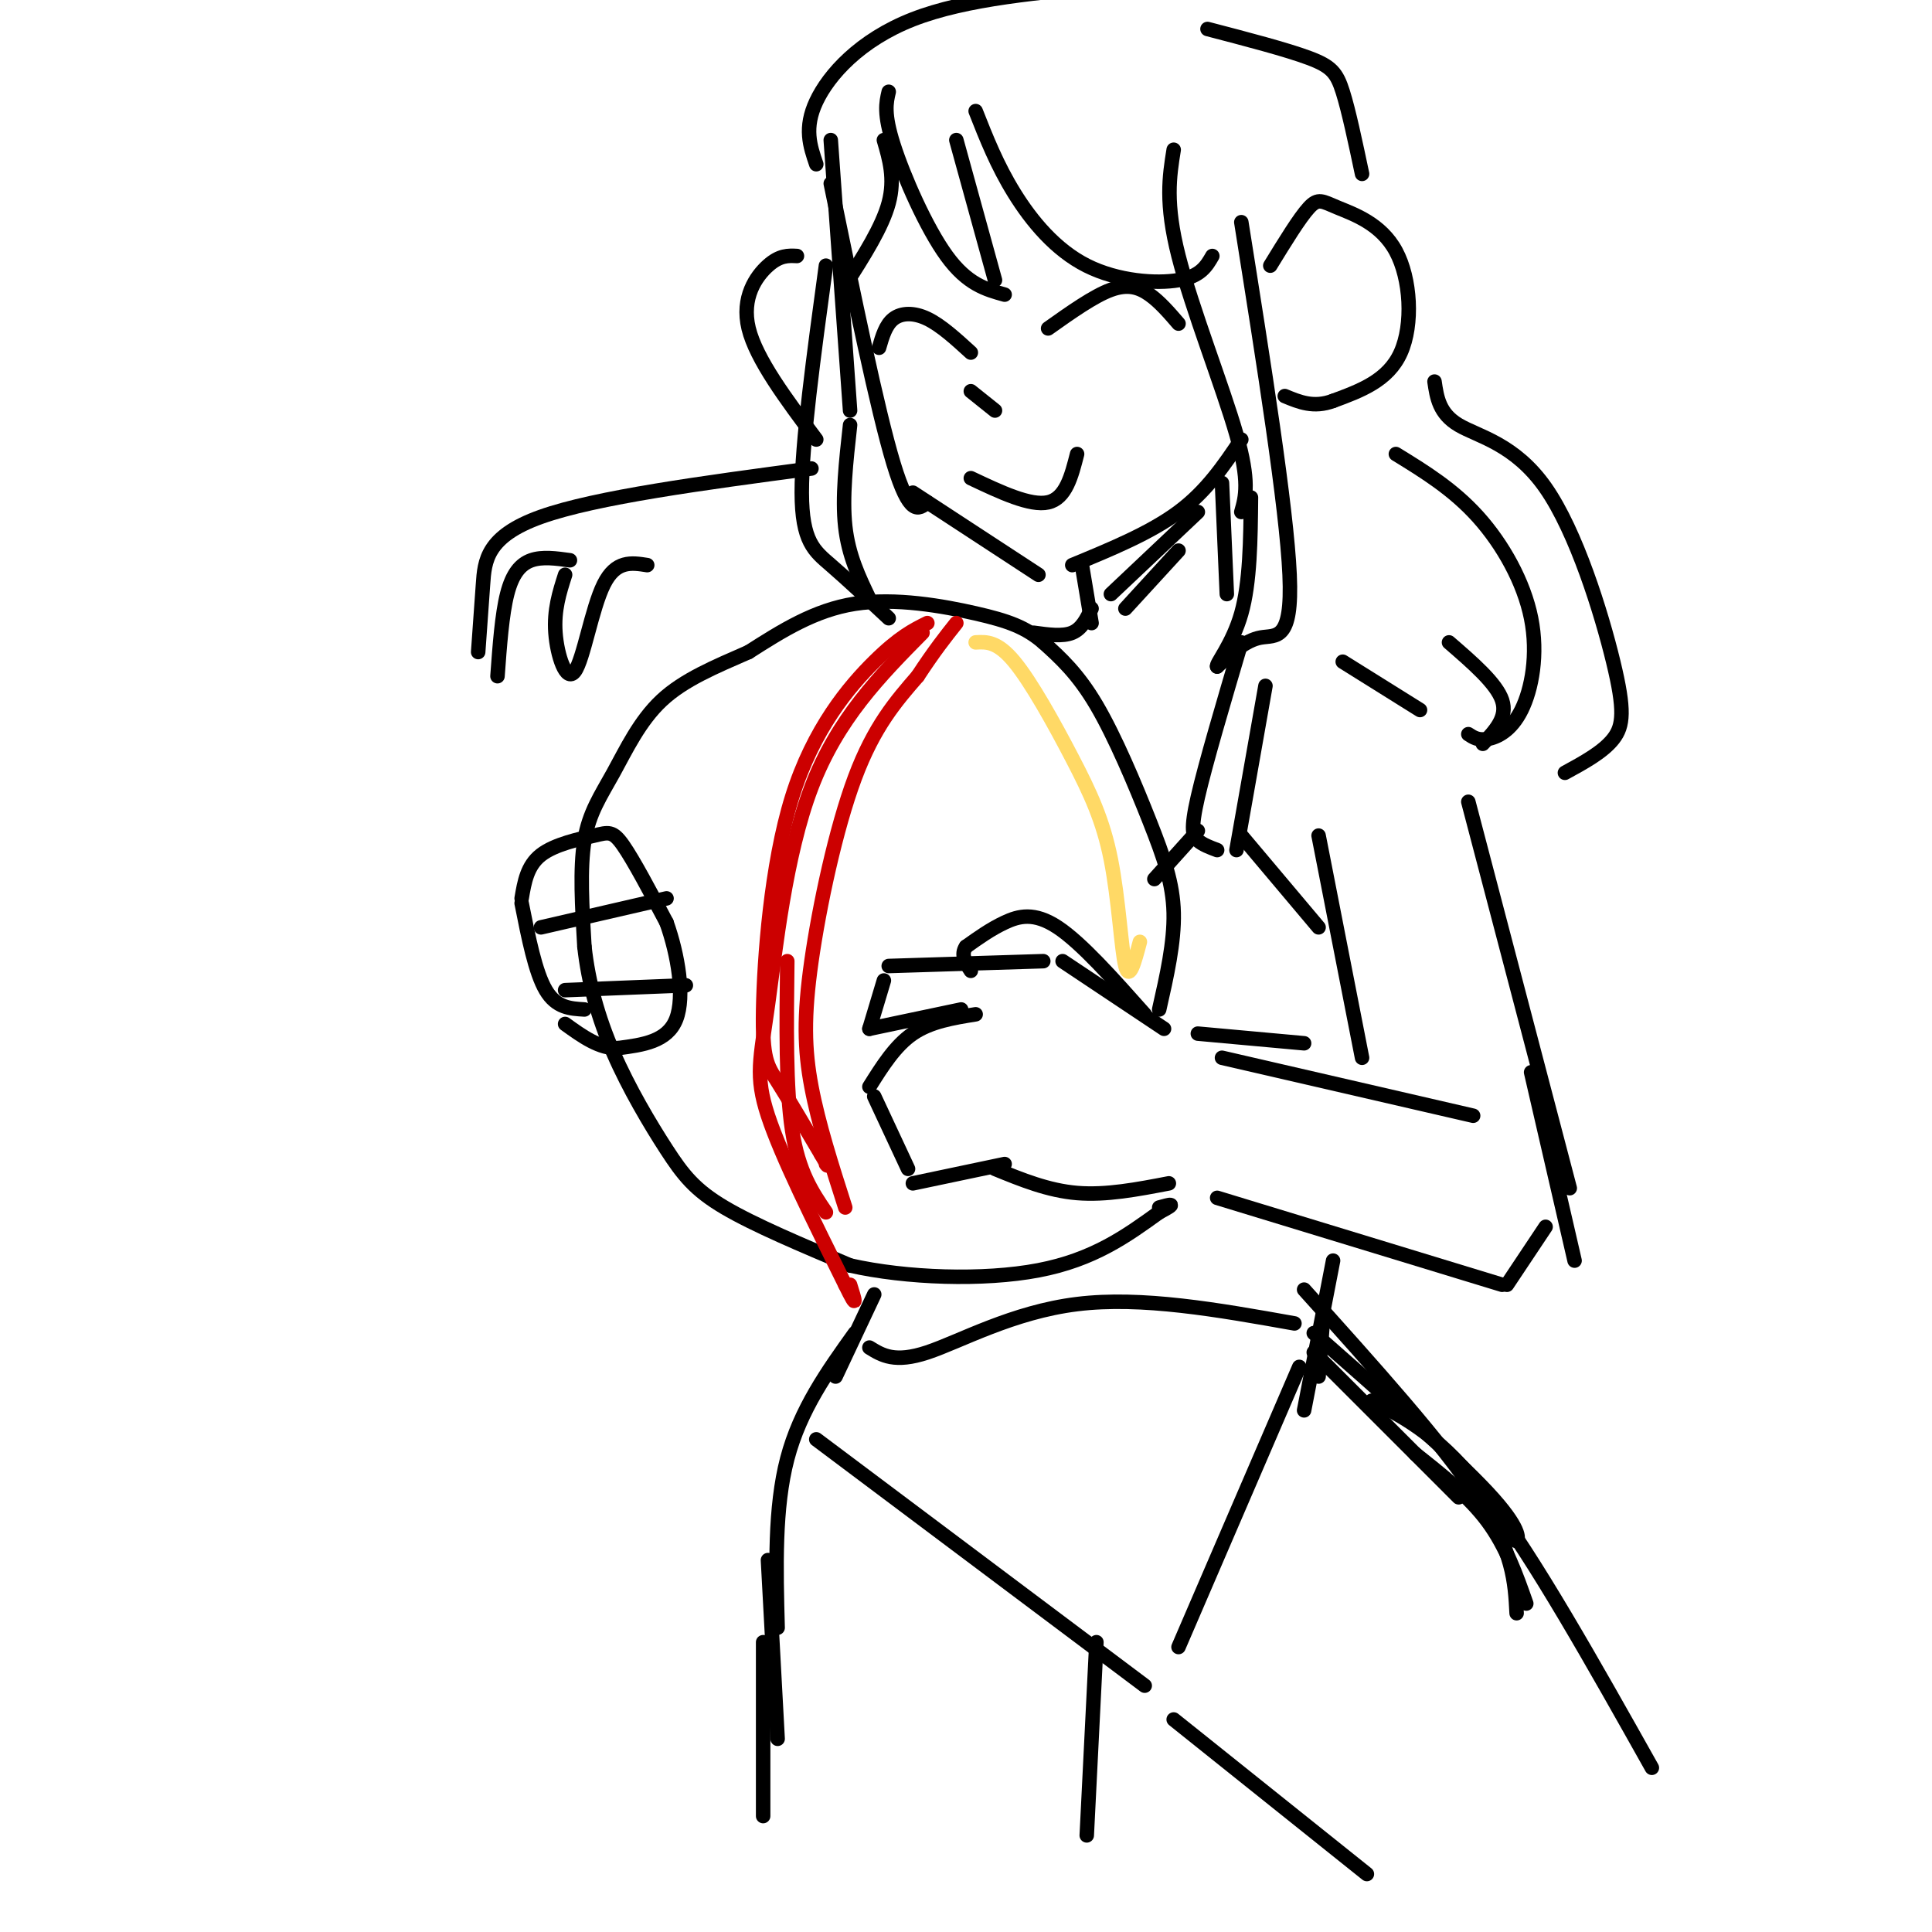 <svg viewBox='0 0 400 400' version='1.1' xmlns='http://www.w3.org/2000/svg' xmlns:xlink='http://www.w3.org/1999/xlink'><g fill='none' stroke='rgb(0,0,0)' stroke-width='3' stroke-linecap='round' stroke-linejoin='round'><path d='M172,38c4.833,23.500 9.667,47.000 13,58c3.333,11.000 5.167,9.500 7,8'/><path d='M189,102c0.000,0.000 26.000,17.000 26,17'/><path d='M222,117c8.083,-3.333 16.167,-6.667 22,-11c5.833,-4.333 9.417,-9.667 13,-15'/><path d='M263,55c3.035,-4.951 6.070,-9.901 8,-12c1.930,-2.099 2.754,-1.346 6,0c3.246,1.346 8.912,3.285 12,9c3.088,5.715 3.596,15.204 1,21c-2.596,5.796 -8.298,7.898 -14,10'/><path d='M276,83c-4.000,1.500 -7.000,0.250 -10,-1'/><path d='M243,31c-0.889,5.533 -1.778,11.067 1,22c2.778,10.933 9.222,27.267 12,37c2.778,9.733 1.889,12.867 1,16'/><path d='M257,46c4.689,29.511 9.378,59.022 10,73c0.622,13.978 -2.822,12.422 -6,13c-3.178,0.578 -6.089,3.289 -9,6'/><path d='M252,138c-0.378,-0.444 3.178,-4.556 5,-11c1.822,-6.444 1.911,-15.222 2,-24'/><path d='M184,19c-0.533,2.267 -1.067,4.533 1,11c2.067,6.467 6.733,17.133 11,23c4.267,5.867 8.133,6.933 12,8'/><path d='M206,58c0.000,0.000 -8.000,-29.000 -8,-29'/><path d='M202,23c2.208,5.607 4.417,11.214 8,17c3.583,5.786 8.542,11.750 15,15c6.458,3.250 14.417,3.786 19,3c4.583,-0.786 5.792,-2.893 7,-5'/><path d='M183,29c1.167,4.000 2.333,8.000 1,13c-1.333,5.000 -5.167,11.000 -9,17'/><path d='M172,29c0.000,0.000 4.000,56.000 4,56'/><path d='M171,55c-2.511,18.422 -5.022,36.844 -5,47c0.022,10.156 2.578,12.044 6,15c3.422,2.956 7.711,6.978 12,11'/><path d='M180,124c-2.167,-4.500 -4.333,-9.000 -5,-15c-0.667,-6.000 0.167,-13.500 1,-21'/><path d='M165,53c-1.778,-0.089 -3.556,-0.178 -6,2c-2.444,2.178 -5.556,6.622 -4,13c1.556,6.378 7.778,14.689 14,23'/><path d='M169,34c-1.289,-3.756 -2.578,-7.511 0,-13c2.578,-5.489 9.022,-12.711 20,-17c10.978,-4.289 26.489,-5.644 42,-7'/><path d='M250,6c8.178,2.133 16.356,4.267 21,6c4.644,1.733 5.756,3.067 7,7c1.244,3.933 2.622,10.467 4,17'/><path d='M297,79c0.483,3.306 0.967,6.612 5,9c4.033,2.388 11.617,3.856 18,13c6.383,9.144 11.565,25.962 14,36c2.435,10.038 2.124,13.297 0,16c-2.124,2.703 -6.062,4.852 -10,7'/><path d='M168,97c-22.333,2.978 -44.667,5.956 -56,10c-11.333,4.044 -11.667,9.156 -12,14c-0.333,4.844 -0.667,9.422 -1,14'/><path d='M103,140c0.467,-6.400 0.933,-12.800 2,-17c1.067,-4.200 2.733,-6.200 5,-7c2.267,-0.800 5.133,-0.400 8,0'/><path d='M117,119c-1.173,3.655 -2.345,7.310 -2,12c0.345,4.690 2.208,10.417 4,8c1.792,-2.417 3.512,-12.976 6,-18c2.488,-5.024 5.744,-4.512 9,-4'/><path d='M289,94c5.928,3.643 11.856,7.285 17,13c5.144,5.715 9.502,13.501 11,21c1.498,7.499 0.134,14.711 -2,19c-2.134,4.289 -5.038,5.654 -7,6c-1.962,0.346 -2.981,-0.327 -4,-1'/><path d='M300,133c4.917,4.250 9.833,8.500 11,12c1.167,3.500 -1.417,6.250 -4,9'/><path d='M182,72c0.689,-2.378 1.378,-4.756 3,-6c1.622,-1.244 4.178,-1.356 7,0c2.822,1.356 5.911,4.178 9,7'/><path d='M217,68c4.733,-3.356 9.467,-6.711 13,-8c3.533,-1.289 5.867,-0.511 8,1c2.133,1.511 4.067,3.756 6,6'/><path d='M201,99c6.167,2.917 12.333,5.833 16,5c3.667,-0.833 4.833,-5.417 6,-10'/><path d='M206,85c0.000,0.000 -5.000,-4.000 -5,-4'/><path d='M224,117c0.000,0.000 2.000,12.000 2,12'/><path d='M226,126c-1.000,2.083 -2.000,4.167 -4,5c-2.000,0.833 -5.000,0.417 -8,0'/><path d='M253,100c0.000,0.000 1.000,23.000 1,23'/><path d='M248,106c0.000,0.000 -18.000,17.000 -18,17'/><path d='M244,114c0.000,0.000 -11.000,12.000 -11,12'/><path d='M278,137c0.000,0.000 16.000,10.000 16,10'/><path d='M257,133c-3.711,12.556 -7.422,25.111 -9,32c-1.578,6.889 -1.022,8.111 0,9c1.022,0.889 2.511,1.444 4,2'/><path d='M262,142c0.000,0.000 -6.000,34.000 -6,34'/><path d='M304,166c0.000,0.000 21.000,80.000 21,80'/><path d='M317,222c0.000,0.000 9.000,39.000 9,39'/><path d='M305,231c0.000,0.000 -52.000,-12.000 -52,-12'/><path d='M241,213c0.000,0.000 -21.000,-14.000 -21,-14'/><path d='M216,199c0.000,0.000 -32.000,1.000 -32,1'/><path d='M183,203c0.000,0.000 -3.000,10.000 -3,10'/><path d='M180,213c0.000,0.000 19.000,-4.000 19,-4'/><path d='M202,210c-4.667,0.750 -9.333,1.500 -13,4c-3.667,2.500 -6.333,6.750 -9,11'/><path d='M181,227c0.000,0.000 7.000,15.000 7,15'/><path d='M189,245c0.000,0.000 19.000,-4.000 19,-4'/><path d='M206,242c5.500,2.250 11.000,4.500 17,5c6.000,0.500 12.500,-0.750 19,-2'/><path d='M237,210c-6.556,-7.378 -13.111,-14.756 -18,-18c-4.889,-3.244 -8.111,-2.356 -11,-1c-2.889,1.356 -5.444,3.178 -8,5'/><path d='M200,196c-1.167,1.667 -0.083,3.333 1,5'/><path d='M252,248c0.000,0.000 59.000,18.000 59,18'/><path d='M312,266c0.000,0.000 8.000,-12.000 8,-12'/><path d='M240,209c1.571,-6.940 3.143,-13.881 3,-20c-0.143,-6.119 -2.000,-11.417 -5,-19c-3.000,-7.583 -7.143,-17.452 -11,-24c-3.857,-6.548 -7.429,-9.774 -11,-13'/><path d='M216,133c-3.643,-3.131 -7.250,-4.458 -14,-6c-6.750,-1.542 -16.643,-3.298 -25,-2c-8.357,1.298 -15.179,5.649 -22,10'/><path d='M155,135c-6.970,3.056 -13.394,5.695 -18,10c-4.606,4.305 -7.394,10.274 -10,15c-2.606,4.726 -5.030,8.207 -6,14c-0.970,5.793 -0.485,13.896 0,22'/><path d='M121,196c0.801,7.327 2.802,14.644 6,22c3.198,7.356 7.592,14.750 11,20c3.408,5.250 5.831,8.357 12,12c6.169,3.643 16.085,7.821 26,12'/><path d='M176,262c11.600,2.622 27.600,3.178 39,1c11.400,-2.178 18.200,-7.089 25,-12'/><path d='M240,251c4.167,-2.167 2.083,-1.583 0,-1'/><path d='M121,209c-2.917,-0.167 -5.833,-0.333 -8,-4c-2.167,-3.667 -3.583,-10.833 -5,-18'/><path d='M108,186c0.571,-3.387 1.143,-6.774 4,-9c2.857,-2.226 8.000,-3.292 11,-4c3.000,-0.708 3.857,-1.060 6,2c2.143,3.060 5.571,9.530 9,16'/><path d='M138,191c2.378,6.667 3.822,15.333 2,20c-1.822,4.667 -6.911,5.333 -12,6'/><path d='M128,217c-3.833,0.167 -7.417,-2.417 -11,-5'/><path d='M117,205c0.000,0.000 25.000,-1.000 25,-1'/><path d='M112,192c0.000,0.000 26.000,-6.000 26,-6'/><path d='M282,219c0.000,0.000 -9.000,-46.000 -9,-46'/><path d='M257,173c0.000,0.000 16.000,19.000 16,19'/><path d='M248,172c0.000,0.000 -9.000,10.000 -9,10'/><path d='M248,214c0.000,0.000 22.000,2.000 22,2'/><path d='M276,261c0.000,0.000 -6.000,31.000 -6,31'/><path d='M274,272c0.000,0.000 -1.000,13.000 -1,13'/><path d='M272,276c14.511,12.756 29.022,25.511 36,33c6.978,7.489 6.422,9.711 6,10c-0.422,0.289 -0.711,-1.356 -1,-3'/><path d='M293,301c5.583,4.417 11.167,8.833 15,14c3.833,5.167 5.917,11.083 8,17'/><path d='M181,268c0.000,0.000 -8.000,17.000 -8,17'/><path d='M177,276c-5.667,7.917 -11.333,15.833 -14,26c-2.667,10.167 -2.333,22.583 -2,35'/><path d='M159,323c0.000,0.000 2.000,37.000 2,37'/><path d='M272,280c0.000,0.000 30.000,30.000 30,30'/><path d='M270,267c14.333,15.917 28.667,31.833 36,43c7.333,11.167 7.667,17.583 8,24'/><path d='M180,279c2.622,1.622 5.244,3.244 12,1c6.756,-2.244 17.644,-8.356 31,-10c13.356,-1.644 29.178,1.178 45,4'/><path d='M169,298c0.000,0.000 68.000,51.000 68,51'/><path d='M244,341c0.000,0.000 25.000,-58.000 25,-58'/><path d='M243,356c0.000,0.000 40.000,32.000 40,32'/><path d='M284,290c7.167,3.667 14.333,7.333 24,20c9.667,12.667 21.833,34.333 34,56'/><path d='M227,340c0.000,0.000 -2.000,40.000 -2,40'/><path d='M158,340c0.000,0.000 0.000,36.000 0,36'/></g>
<g fill='none' stroke='rgb(204,0,0)' stroke-width='3' stroke-linecap='round' stroke-linejoin='round'><path d='M192,129c-2.915,1.448 -5.831,2.896 -11,8c-5.169,5.104 -12.592,13.863 -17,28c-4.408,14.137 -5.802,33.652 -6,44c-0.198,10.348 0.801,11.528 3,15c2.199,3.472 5.600,9.236 9,15'/><path d='M170,239c1.667,2.833 1.333,2.417 1,2'/><path d='M175,250c-2.768,-8.631 -5.536,-17.262 -7,-25c-1.464,-7.738 -1.625,-14.583 0,-26c1.625,-11.417 5.036,-27.405 9,-38c3.964,-10.595 8.482,-15.798 13,-21'/><path d='M190,140c3.500,-5.333 5.750,-8.167 8,-11'/><path d='M191,131c-8.798,8.911 -17.595,17.821 -23,32c-5.405,14.179 -7.417,33.625 -9,45c-1.583,11.375 -2.738,14.679 0,23c2.738,8.321 9.369,21.661 16,35'/><path d='M175,266c2.833,5.833 1.917,2.917 1,0'/><path d='M163,199c-0.167,13.167 -0.333,26.333 1,35c1.333,8.667 4.167,12.833 7,17'/></g>
<g fill='none' stroke='rgb(255,217,102)' stroke-width='3' stroke-linecap='round' stroke-linejoin='round'><path d='M202,133c2.246,-0.121 4.491,-0.242 8,4c3.509,4.242 8.281,12.848 12,20c3.719,7.152 6.386,12.848 8,21c1.614,8.152 2.175,18.758 3,22c0.825,3.242 1.912,-0.879 3,-5'/></g>
</svg>